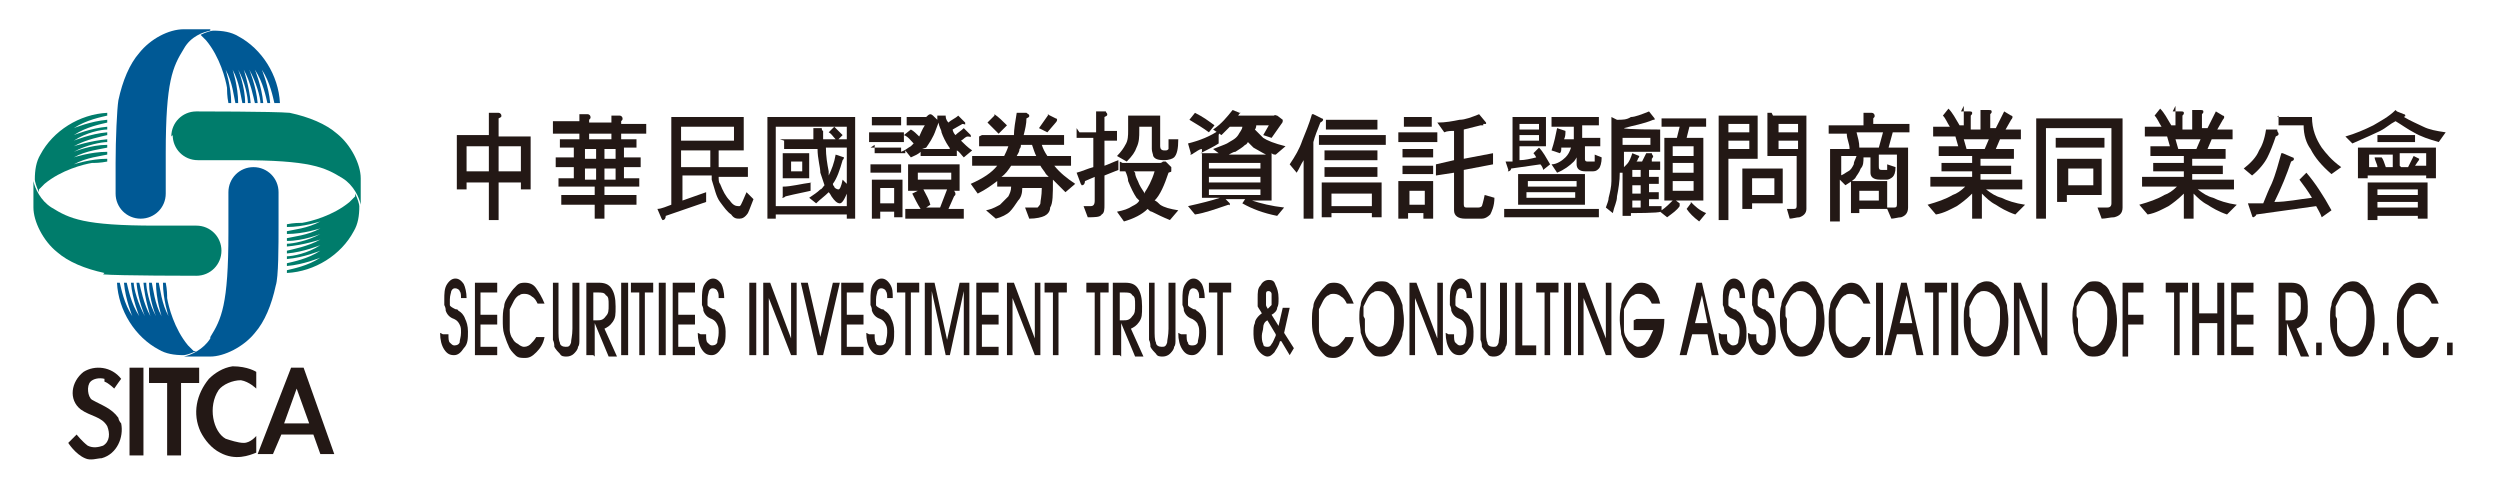 <?xml version="1.0" encoding="UTF-8"?>
<svg id="_圖層_2" data-name=" 圖層 2" xmlns="http://www.w3.org/2000/svg" version="1.1" viewBox="0 0 179.5 35">
  <defs>
    <style>
      .cls-1 {
        fill: #231815;
      }

      .cls-1, .cls-2, .cls-3 {
        stroke-width: 0px;
      }

      .cls-2 {
        fill: #007c6b;
      }

      .cls-3 {
        fill: #005995;
      }
    </style>
  </defs>
  <g>
    <path class="cls-1" d="M32.8,9.7h2.3v-1.6h.7c.1,0,.2.1.2.2s0,.1-.2.2v1.3h2.3v3.8h-.7v-.5h-1.6v2.7h-.7v-2.7h-1.6v.5h-.7v-3.8ZM33.5,12.3h1.6v-1.8h-1.6v1.8ZM35.8,10.5v1.8h1.6v-1.8h-1.6Z"/>
    <path class="cls-1" d="M39.7,8.7h1.9v-.5h.6c.1,0,.2.1.2.2s0,.1-.1.2v.2h1.6v-.5h.6c.1,0,.2.1.2.2s0,.1-.1.2v.2h1.8v.7h-1.8v.5h-.7v-.5h-1.6v.5h-.7v-.5h-1.9v-.7ZM40.3,10h5.4v.6h-.9v.7h1.2v.7h-1.2v.8h1.1v.6h-2.5v.6h2.3v.7h-2.3v1h-.7v-1h-2.4v-.7h2.4v-.6h-2.6v-.6h1.1v-.8h-1.3v-.7h1.3v-.7h-1v-.6ZM42.8,11.4v-.7h-.8v.7h.8ZM42.8,12.9v-.8h-.8v.8h.8ZM44.2,11.4v-.7h-.8v.7h.8ZM44.2,12.9v-.8h-.8v.8h.8Z"/>
    <path class="cls-1" d="M51.6,10.8c0,.4,0,.8,0,1.2h2.1v.7h-2.1c0,.2,0,.4.1.5.2.5.4.9.7,1.2.2.3.4.4.6.4s.1,0,.2-.1c0,0,.2-.4.4-.9l.5.5c-.2.5-.3.8-.4,1-.2.3-.4.4-.6.4s-.4,0-.6-.3c-.3-.2-.5-.5-.8-.9-.3-.4-.4-1-.6-1.6,0,0,0-.2,0-.3h-2.1v1.8c.6-.2,1.1-.4,1.7-.6v.7l-2.9,1c0,.2-.1.3-.2.3s0,0-.1-.1l-.3-.7c.3,0,.7-.2,1-.3v-6.3h5.2v2.4h-1.8ZM48.9,9.1v1h3.8v-1h-3.8ZM48.9,10.8v1.2h2.1c0-.3,0-.7,0-1.2h-2Z"/>
    <path class="cls-1" d="M55.1,8.4h6.3v7.3h-.6v-.3h-5.1v.3h-.6v-7.3ZM55.7,14.8h5.1v-5.7h-5.1v5.7ZM56,10h2.4c0-.3,0-.5,0-.8h.6c0,.2.1.2.1.2s0,.1,0,.2v.4h.9c-.2-.2-.3-.4-.5-.5l.4-.4c.2.2.4.4.6.6l-.3.3h.6v.6h-1.5c0,.6.1,1.2.2,1.7,0,.1,0,.2,0,.3,0,0,0,0,0,0,.2-.4.4-.9.5-1.5l.6.2c0,0,0,0,0,0,0,0,0,.1-.1.2-.2.7-.4,1.3-.7,1.7,0,0,0,0,0,0,0,0,0,.1.1.2,0,.1.2.2.3.2s.2-.2.3-.7l.5.5c-.3.8-.5,1.2-.7,1.2s-.4-.2-.6-.5c0,0-.1-.2-.2-.3-.3.3-.6.5-.9.8l-.5-.4c.3-.2.6-.4.8-.6.1,0,.2-.2.3-.3-.1-.3-.2-.6-.3-.9,0-.4-.2-1-.2-1.7h-2.4v-.6ZM58.2,13.1v.6c-.4.1-1,.2-1.8.4,0,0-.1.1-.2.1s0,0,0-.1v-.7c.6,0,1.3-.2,2.1-.3ZM56.2,11h1.9v1.8h-1.9v-1.8ZM57.6,12.3v-.7h-.8v.7h.8Z"/>
    <path class="cls-1" d="M62.4,9.5h2.5v.7h-2.5v-.7ZM62.5,10.6h2.2v.3c.3-.1.5-.3.7-.4,0,0,.1-.1.2-.2-.2-.2-.4-.5-.7-.6l.5-.4c.2.1.4.3.6.5.1-.2.2-.5.4-.8h-1.3v-.6h1.4c.1-.1.2-.2.3-.2s.2.1.5.4c0-.1,0-.2,0-.3h.6c0,.1,0,.3.2.5.2-.2.5-.3.7-.5l.5.5s0,0,0,.1,0,0-.2,0c-.2.1-.5.3-.7.4,0,.1.1.3.2.4.2-.2.4-.3.6-.5l.5.5s0,0,0,.1,0,0-.2,0c-.2,0-.3.2-.5.3.2.2.5.5.8.7l-.6.5c-.2-.2-.3-.4-.5-.5v.4h-2.6v-.3c-.2.2-.5.3-.7.4l-.4-.5v.2h-2.2v-.6ZM62.5,11.8h2.2v.6h-2.2v-.6ZM62.6,12.9h2.2v2.7h-.6v-.4h-1v.5h-.6v-2.8ZM62.6,8.4h2.1v.6h-2.1v-.6ZM63.2,14.6h1v-1.1h-1v1.1ZM65.2,11.8h3.7v1.9h-.6.2c0,0,.1.1.1.2s0,.1-.1.2l-.4.9h1.1v.7h-4.2v-.7h1.1c-.2-.3-.4-.7-.6-1.1l.4-.2h-.7v-1.9ZM68.3,12.9v-.5h-2.4v.5h2.4ZM66.2,10.7h2c0,0,0-.1-.1-.2-.2-.3-.4-.7-.5-1,0-.2-.2-.4-.2-.7,0,0,0,0,0,0,0,0-.1.2-.2.5-.2.6-.5,1-.7,1.3,0,0,0,0,0,0ZM66.5,14.9h1l.5-1.3h-1.7c.2.4.4.7.5,1.1l-.3.2Z"/>
    <path class="cls-1" d="M70.5,9.7h2.3c0-.4.1-1,.2-1.6h.7c.1.1.2.1.2.2s0,.1-.2.2c0,.4-.1.8-.2,1.2h2.9v.7h-1.6c.1.3.2.5.4.8h1.7v.7h-1.2c.4.5.9.9,1.5,1.3l-.7.6c-.3-.3-.6-.6-.9-.9,0,1.1,0,1.7-.2,2,0,.3-.2.5-.4.6-.2.1-.6.2-1.1.2l-.3-.8c.5,0,.8,0,.9,0,0,0,.2-.2.2-.3,0-.2.1-.5.1-1.1h-1.4c0,.4-.1.7-.3.9-.2.3-.4.6-.6.8-.2.2-.6.4-1,.5l-.7-.6c.5-.1.8-.3,1-.4.2-.2.4-.4.6-.6.1-.2.2-.4.2-.7h-1v-.4c-.4.3-.8.6-1.4.9l-.5-.7c.9-.4,1.5-.8,1.9-1.3,0,0,0,0,0,0h-1.8v-.7h2.3c.1-.2.2-.4.3-.7,0,0,0,0,0,0h-2.1v-.7ZM71.4,8.2c.3.2.6.5.9.8l-.6.6c-.3-.3-.6-.6-.8-.8l.5-.5ZM72,12.7h3.3c0,0-.1-.1-.2-.2-.1-.2-.3-.4-.4-.6h-2.1c-.2.3-.4.6-.7.8h0ZM74.4,11.2c-.1-.2-.2-.5-.3-.8h-.8c0,.1,0,.2-.1.3,0,.2-.1.3-.2.5h1.4ZM75.2,8.2l.6.3c0,0,.1,0,.1.1,0,0,0,.1-.1.2l-.6.7-.6-.3.7-1Z"/>
    <path class="cls-1" d="M77.5,9.5h1.2v-1.5h.7c0,.1.1.1.1.2s0,.1-.2.2v1h.9v.7h-.9v1.8c.3-.1.7-.3,1-.4v.7l-1,.4v2.1c0,.3,0,.6-.2.7-.1.2-.5.2-1,.2l-.3-.8h.5c.2,0,.3-.1.3-.4v-1.7l-.7.3c0,.2-.1.3-.2.3s0,0-.1-.1l-.3-.8c.4-.1.8-.3,1.2-.4v-2.1h-1.2v-.7ZM81,8.3h2.3v2.2c0,.2.1.3.3.3s.2,0,.3-.1c0,0,0-.3,0-.7h.7c0,.7-.1,1.1-.3,1.3-.1.1-.4.2-.7.2-.5,0-.7-.1-.8-.3,0-.1-.1-.3-.1-.5v-1.6h-.9v.3c0,.4,0,.8-.2,1.2-.1.3-.3.6-.7,1l-.7-.4c.3-.3.5-.6.6-.8.2-.3.2-.7.2-1v-1ZM80.6,11.7h2.7c.1,0,.2-.1.2-.1,0,0,.1,0,.2,0l.4.4c0,0,0,0,0,.2s0,.1-.2.2c-.3.9-.6,1.6-1,2,.1,0,.3.2.4.3.3.2.7.3,1.3.4l-.6.7c-.5-.2-.9-.4-1.3-.6-.1,0-.2-.1-.3-.2-.4.4-1,.7-1.7.9l-.5-.7c.5-.1.8-.2,1.1-.4.2-.1.4-.2.5-.4,0,0-.1-.1-.2-.2-.2-.3-.4-.7-.6-1.2,0-.2-.1-.5-.2-.7h-.4v-.7ZM81.5,12.4c0,.2.1.4.2.6.1.3.3.6.5.9,0,0,0,0,0,0,0,0,0,0,0-.1.2-.3.5-.8.7-1.5h-1.5Z"/>
    <path class="cls-1" d="M87.5,9.7v.6c-.3.2-.7.4-1.3.7h1.3l-.4-.3c.5-.2.8-.3,1-.4.3-.2.6-.3.8-.6.1-.2.3-.4.3-.6h-.9c-.2.2-.4.4-.6.6l-.6-.4c.6-.4,1-.9,1.4-1.4l.5.2c0,0,.1,0,.1,0s0,0,0,0c0,0-.1,0-.2.2h2.6c0-.1.1,0,.2,0l.4.3s0,0,0,.1c0,0,0,.1-.1.2l-.7,1-.6-.2.4-.7h-.9s0,0,0,0c0,0,0,.2-.1.3.2.2.4.4.6.6.3.2.8.4,1.6.6l-.7.6c-.1,0-.2,0-.3-.1v3.4h-1.4c.6.2,1.4.4,2.3.5l-.5.6c-1-.2-1.8-.5-2.5-.9l.2-.3h-1.4l.3.3s0,0,0,.1,0,0-.1,0c-.9.3-1.7.6-2.4.7l-.5-.6c.9-.2,1.7-.4,2.3-.6h-1.3v-3.5c-.2,0-.4.2-.6.3,0,0-.1.1-.2.1s0,0,0-.1l-.2-.7c.8-.2,1.6-.5,2.3-1ZM85.8,8.1c.6.3,1,.6,1.4.9l-.4.5c-.4-.3-.9-.6-1.4-.9l.4-.5ZM86.8,12.1h3.7v-.4h-3.7v.4ZM86.8,13.1h3.7v-.4h-3.7v.4ZM90.5,14v-.4h-3.7v.4h3.7ZM88.1,11.1h2.8c-.4-.2-.7-.4-.9-.5-.1-.1-.3-.3-.4-.4,0,0-.1.2-.2.2-.2.2-.4.3-.7.5-.2,0-.4.2-.7.3Z"/>
    <path class="cls-1" d="M94.3,8.2l.6.3c0,0,.1,0,.1.1,0,0,0,.1-.2.2-.2.5-.4,1-.5,1.4v5.5h-.7v-4.2c-.2.3-.3.6-.5.9l-.5-.6c.4-.6.7-1.1.9-1.7.2-.5.5-1.2.7-1.9ZM94.7,9.7h4.8v.7h-4.8v-.7ZM94.9,13.1h4.3v2.5h-.7v-.3h-2.9v.3h-.7v-2.5ZM95.1,10.8h3.8v.7h-3.8v-.7ZM95.1,12h3.8v.7h-3.8v-.7ZM95.2,8.6h3.7v.7h-3.7v-.7ZM95.6,14.8h2.9v-.9h-2.9v.9Z"/>
    <path class="cls-1" d="M100.4,9.5h2.8v.7h-2.8v-.7ZM100.5,13h2.4v2.7h-.7v-.4h-1.1v.4h-.7v-2.7ZM100.7,10.7h2.2v.6h-2.2v-.6ZM100.7,11.9h2.2v.6h-2.2v-.6ZM100.8,8.4h2v.7h-2v-.7ZM101.2,14.7h1.1v-1h-1.1v1ZM106.5,9c0,0-.1,0-.2,0-.4.1-.8.2-1.2.3v2.1l2.1-.4v.8c0,0-2.1.4-2.1.4v2.4c0,.2,0,.3.2.3h.8c.1,0,.2,0,.3-.1,0,0,.1-.3.2-.8l.7.2c0,.6-.2,1-.3,1.2-.2.2-.4.3-.6.3h-1.2c-.5,0-.8-.2-.8-.6v-2.7l-1.3.2v-.8s1.3-.3,1.3-.3v-2.1c-.2,0-.5,0-.7.1l-.5-.7c.6,0,1.1-.1,1.6-.2.4,0,.9-.2,1.4-.4l.5.6s0,0,0,.1,0,0,0,0h-.2Z"/>
    <path class="cls-1" d="M108.5,8.4h2.5v2.1h-1.9v1c.4,0,.8-.1,1.2-.2,0,0-.1-.2-.2-.3l.4-.4c.3.3.5.7.8,1.2l-.5.4c0-.1-.1-.3-.2-.4l-2.1.3c0,.1-.1.2-.2.2s0,0,0-.1l-.2-.6c.2,0,.3,0,.5,0v-3.2ZM108,15h6.8v.6h-6.8v-.6ZM109,12.5h4.8v2.2h-4.8v-2.2ZM109.1,9.3h1.4v-.4h-1.4v.4ZM109.1,10.1h1.4v-.4h-1.4v.4ZM109.7,13.4h3.5v-.4h-3.5v.4ZM113.1,14.2v-.4h-3.5v.4h3.5ZM111.4,8.4h3.4v.6h-1.2c0,.3,0,.6,0,.9h1.3v.6h-1.1v.9c0,.1,0,.2.2.2h.3c0,0,.1,0,.2,0,0,0,0-.2,0-.5l.5.2c0,.4-.1.7-.2.8-.1.1-.2.2-.4.2h-.6c-.4,0-.6-.2-.6-.5v-.5c0,0-.1.2-.2.3-.3.3-.7.6-1.2.8l-.4-.6c.4,0,.8-.3,1-.5.2-.2.3-.4.4-.7h-.7c0,.2,0,.3-.1.4l-.6-.2c.2-.6.3-1.1.4-1.6l.6.2c0,.2,0,.4-.1.6h.7c0-.3,0-.5,0-.9h-1.6v-.6Z"/>
    <path class="cls-1" d="M118.9,8.6c0,0-.1,0-.2,0-.7.3-1.4.4-2.1.6h0c0,.1,2.6.1,2.6.1v1.6h-2.6c0,.4,0,.8,0,1.1,0,0,.1-.1.2-.2.2-.2.3-.5.4-.8l.5.2c0,0,0,0,0,0s0,.1-.1.2c0,0,0,.1-.1.2h.4l.3-.6h.4c0,.1.1.2.1.2s0,.1-.1.2v.2c-.1,0,.6,0,.6,0v.6h-.8v.5h.7v.5h-.7v.6h.7v.5h-.7v.5h.9v.3c.3-.2.6-.5.9-.8l.4.3s0,0,0,.1c0,0,0,0,0,.1-.2.3-.5.5-.9.8l-.5-.4h0c0,.1-2.1.1-2.1.1v.2h-.6v-3.1h-.2c0,.6-.1,1.2-.2,1.7,0,.4-.2.7-.3,1.2l-.5-.4c.1-.3.2-.5.2-.7.1-.4.2-.8.2-1.2,0-.6,0-1.6,0-2.8v-1.8l.4.2c.4,0,.7,0,1-.2.3,0,.8-.2,1.3-.4l.4.5s0,0,0,.1,0,0,0,0h-.2ZM116.5,10.4h2v-.5h-2v.4h0ZM117.2,12.7h.6v-.5h-.6v.5ZM117.2,13.9h.6v-.6h-.6v.6ZM117.2,14.9h.6v-.5h-.6v.5ZM119.3,8.5h3.2v.6h-1.2l-.2.8h1.2v4.5h-2.8v-4.5h.9l.2-.8h-1.3v-.6ZM120.1,11.2h1.5v-.7h-1.5v.7ZM120.1,12.4h1.5v-.7h-1.5v.7ZM121.6,13.7v-.7h-1.5v.7h1.5ZM121.4,14.5c.3.3.6.6,1.1.8l-.5.6c-.4-.3-.7-.6-.9-.9l.3-.4Z"/>
    <path class="cls-1" d="M123.8,8.3h2.4v3.1h-2.1v4.4h-.7v-7.5h.3ZM124.1,9.5h1.5v-.6h-1.5v.6ZM124.1,10.7h1.5v-.6h-1.5v.6ZM125.1,12.1h2.9v2.5h-2.2v.4h-.7v-2.9ZM125.8,14h1.6v-1.2h-1.6v1.2ZM127.3,8.3h2.4v6.7c0,.3-.2.5-.5.6-.2,0-.5.1-.7.1l-.2-.7h.5c.2,0,.2-.1.2-.3v-3.5h-2.1v-3.1h.3ZM129.1,9.5v-.6h-1.4v.6h1.4ZM129.1,10.7v-.6h-1.4v.6h1.4Z"/>
    <path class="cls-1" d="M133.8,8.1h.6c.1,0,.2.1.2.2s0,.1-.1.2v.4h2.6v.6h-1.2l-.3,1.1h1.4v4.3c0,.4-.2.6-.5.7-.2,0-.5.1-.7.1l-.3-.7h-2v.3h-.6v-2.3h2.6v1.9h.5c.2,0,.2-.1.2-.3v-3.5h-1.3v.8c0,.2,0,.3.2.3h.2c0,0,.1,0,.2,0,0,0,0-.2,0-.4l.6.2c0,.4-.1.6-.2.7-.1.1-.3.2-.4.2h-.5c-.5,0-.7-.2-.7-.5v-1.1h-.5c0,.3,0,.6-.2.8-.1.3-.3.5-.4.7-.2.2-.4.3-.7.5l-.4-.4v3h-.7v-5.2h1.4c0-.4-.2-.7-.2-1.1h-1.3v-.6h2.5v-.8ZM132.1,12.6c.2,0,.4-.2.6-.3.2-.1.3-.3.4-.5,0-.2.1-.3.2-.6h-1.1v1.4ZM133.5,10.6h1.4l.3-1.1h-1.9c.1.4.2.7.2,1.1ZM133.5,14.4h1.4v-.7h-1.4v.7Z"/>
    <path class="cls-1" d="M140.8,8h.6c.1,0,.2,0,.2.1s0,.1-.1.2v1h.7v-1.4h.6c.1,0,.2,0,.2.1s0,.1-.1.2v1h.4l.6-1.2.5.3c0,0,.1,0,.1.1,0,0,0,.1-.1.2l-.4.7h1.1v.7h-1.5l-.3.7h1.3v.7h-2.4v.5h2.2v.6h-2.2v.4h3v.7h-2.6c.4.3.7.5,1.1.6.4.2,1,.4,1.7.5l-.7.7c-.6-.2-1.1-.5-1.4-.7-.4-.2-.7-.5-1-.8v1.8h-.7v-1.8c-.4.4-.8.7-1.1.9-.4.2-.9.5-1.5.6l-.6-.7c.7-.2,1.3-.4,1.8-.7.3-.1.6-.3.9-.6h-2.5v-.7h3v-.4h-2.2v-.6h2.2v-.5h-2.4v-.7h1.4l-.2-.7h-1.6v-.7h1.2c-.2-.3-.3-.6-.5-.8l.4-.5c.3.3.5.7.8,1.2h.3v-1.4ZM141.1,10.7h1.4l.3-.7h-1.8l.2.7Z"/>
    <path class="cls-1" d="M146.7,8.5h5.7v6.4c0,.4-.2.6-.6.7-.3,0-.6.1-.9.1l-.3-.8h.7c.2,0,.3-.1.3-.3v-5.4h-4.7v6.5h-.7v-7.2h.3ZM147.6,9.9h3.5v.7h-3.5v-.7ZM147.8,11.4h3.1v2.6h-2.5v.5h-.7v-3.1ZM148.5,13.3h1.8v-1.2h-1.8v1.2Z"/>
    <path class="cls-1" d="M156,8h.6c.1,0,.2,0,.2.1s0,.1-.1.2v1h.7v-1.4h.6c.1,0,.2,0,.2.1s0,.1-.1.2v1h.4l.6-1.2.5.3c0,0,.1,0,.1.1,0,0,0,.1-.1.2l-.4.7h1.1v.7h-1.5l-.3.7h1.3v.7h-2.4v.5h2.2v.6h-2.2v.4h3v.7h-2.6c.4.3.7.5,1.1.6.4.2,1,.4,1.7.5l-.7.7c-.6-.2-1.1-.5-1.4-.7-.4-.2-.7-.5-1-.8v1.8h-.7v-1.8c-.4.4-.8.7-1.1.9-.4.2-.9.5-1.5.6l-.6-.7c.7-.2,1.3-.4,1.8-.7.3-.1.6-.3.9-.6h-2.5v-.7h3v-.4h-2.2v-.6h2.2v-.5h-2.4v-.7h1.4l-.2-.7h-1.6v-.7h1.2c-.2-.3-.3-.6-.5-.8l.4-.5c.3.3.5.7.8,1.2h.3v-1.4ZM156.3,10.7h1.4l.3-.7h-1.8l.2.7Z"/>
    <path class="cls-1" d="M162.8,9.3h.7c0,.2.1.2.1.3s0,.1-.2.2c-.2.6-.4,1.1-.6,1.5-.2.4-.6.9-1.1,1.3l-.6-.5c.5-.4.9-.8,1.1-1.3.2-.3.4-.8.5-1.5ZM163.9,11l.7.3c0,0,.1,0,.1.1s0,.1-.2.2c-.3.9-.7,1.9-1.2,2.9.9,0,1.8-.2,2.7-.3-.3-.5-.6-.9-.9-1.3l.5-.5c.6.7,1.2,1.6,1.8,2.7l-.7.5c-.1-.3-.3-.6-.4-.8l-4.3.6c0,.1-.2.2-.2.2s-.1,0-.1-.1l-.3-.9c.4,0,.8,0,1.1,0,.2-.5.4-1,.6-1.4.3-.7.5-1.5.7-2.2ZM163.5,8.4h2.5c0,.9.3,1.6.7,2.2.3.4.7.9,1.4,1.4l-.7.5c-.7-.6-1.2-1.2-1.5-1.8-.3-.4-.5-1-.5-1.7h-1.8v-.7Z"/>
    <path class="cls-1" d="M172.1,8l.5.2c0,0,.1,0,.1.1s0,0-.1.1c.5.3,1,.5,1.4.7.4.2.9.3,1.6.4l-.5.7c-.7-.2-1.3-.4-1.8-.7-.4-.2-.8-.5-1.3-.8-.4.2-.7.5-1.1.7-.4.2-1.1.5-2,.9l-.5-.5c.7-.2,1.4-.5,2-.8.5-.3,1.1-.6,1.6-1.1ZM169.4,10.6h5.5v2.2h-.7v-.2h-4.2v.2h-.7v-2.2ZM170,13.1h4.3v2.6h-.7v-.2h-2.9v.3h-.7v-2.7ZM170,12h.7c0-.2-.2-.5-.2-.7h.5c.1.1.2.4.3.7h.5v-.9h-1.7v.9ZM170.7,14h2.9v-.4h-2.9v.4ZM170.7,14.9h2.9v-.4h-2.9v.4ZM170.7,9.7h2.7v.5h-2.7v-.5ZM172.4,12h.5l.4-.8.4.2c0,0,0,0,0,0,0,0,0,.1-.1.2l-.2.3h.8v-.9h-1.9v.9Z"/>
    <path class="cls-1" d="M31.8,24h.4c0,.3,0,.5.1.6s.2.2.3.2.3,0,.4-.2c0-.2.1-.4.1-.7s0-.4-.1-.6-.2-.3-.4-.4c0,0,0,0,0,0-.3-.1-.5-.3-.6-.6,0-.1,0-.2-.1-.4,0-.1,0-.3,0-.4,0-.4,0-.8.2-1.1.2-.3.4-.4.6-.4s.4.1.6.4c.1.2.2.6.2,1h-.4c0-.2,0-.4-.1-.5,0-.1-.2-.2-.3-.2s-.2,0-.3.2c0,.1-.1.3-.1.6s0,.2,0,.2c0,0,0,.1,0,.2,0,.1.2.2.4.3,0,0,.2,0,.2.1.2.1.4.3.5.6.1.2.2.5.2.9,0,.5,0,.9-.3,1.2-.2.3-.4.5-.7.5s-.5-.1-.7-.4c-.2-.3-.3-.7-.3-1.2Z"/>
    <path class="cls-1" d="M35.7,25.5h-1.6v-5.2h1.6v.7h-1.2v1.6h1.2v.7h-1.2v1.6h1.2v.7Z"/>
    <path class="cls-1" d="M39.1,24.2c-.1.5-.3.8-.6,1.1s-.5.4-.8.4-.5,0-.7-.2c-.2-.2-.4-.4-.5-.7-.1-.2-.2-.5-.3-.8s-.1-.7-.1-1,0-.7.1-1c0-.3.2-.6.4-.9.2-.3.3-.4.5-.6s.4-.2.6-.2c.3,0,.6.1.8.4.2.3.4.6.6,1.1h-.5c-.1-.2-.2-.4-.4-.5-.1-.1-.3-.2-.5-.2s-.3,0-.4.1c-.1,0-.3.2-.4.4-.1.2-.2.4-.3.6,0,.2,0,.5,0,.7s0,.5,0,.8c0,.2.1.5.2.6.1.2.2.3.4.4.1.1.3.2.4.2s.3,0,.5-.2c.1-.1.3-.3.4-.5h.6Z"/>
    <path class="cls-1" d="M39.6,20.3h.5v3.3c0,.5,0,.8.1,1,0,.2.2.3.4.3s.3,0,.4-.3c0-.2.1-.5.1-1v-3.3h.5v3.3c0,.4,0,.6,0,.8,0,.2,0,.4-.1.5,0,.2-.2.4-.3.5-.1.1-.3.2-.5.2s-.4,0-.5-.2c-.1-.1-.3-.3-.4-.5,0-.1,0-.3-.1-.5,0-.2,0-.5,0-.8v-3.3Z"/>
    <path class="cls-1" d="M42.6,25.5h-.5v-5.2h.9c.4,0,.7.1.9.4.2.3.3.7.3,1.3s0,.8-.2,1.1c-.2.3-.4.4-.6.5l.9,2h-.6l-1-2.4v2.4ZM42.6,23h.2c.3,0,.5,0,.7-.3.2-.2.2-.4.2-.8s0-.6-.2-.7c-.1-.2-.3-.2-.6-.2h-.3v2Z"/>
    <path class="cls-1" d="M45.1,25.5h-.5v-5.2h.5v5.2Z"/>
    <path class="cls-1" d="M46.4,25.5h-.5v-4.5h-.6v-.7h1.6v.7h-.6v4.5Z"/>
    <path class="cls-1" d="M47.8,25.5h-.5v-5.2h.5v5.2Z"/>
    <path class="cls-1" d="M49.9,25.5h-1.6v-5.2h1.6v.7h-1.2v1.6h1.2v.7h-1.2v1.6h1.2v.7Z"/>
    <path class="cls-1" d="M50.3,24h.4c0,.3,0,.5.1.6s.2.2.3.2.3,0,.4-.2c0-.2.1-.4.1-.7s0-.4-.1-.6-.2-.3-.4-.4c0,0,0,0,0,0-.3-.1-.5-.3-.6-.6,0-.1,0-.2-.1-.4,0-.1,0-.3,0-.4,0-.4,0-.8.2-1.1.2-.3.4-.4.6-.4s.4.1.6.4c.1.2.2.6.2,1h-.4c0-.2,0-.4-.1-.5,0-.1-.2-.2-.3-.2s-.2,0-.3.2c0,.1-.1.3-.1.6s0,.2,0,.2c0,0,0,.1,0,.2,0,.1.2.2.4.3,0,0,.2,0,.2.1.2.1.4.3.5.6s.2.5.2.9c0,.5,0,.9-.3,1.2-.2.3-.4.5-.7.5s-.5-.1-.7-.4c-.2-.3-.3-.7-.3-1.2Z"/>
    <path class="cls-1" d="M54.3,25.5h-.5v-5.2h.5v5.2Z"/>
    <path class="cls-1" d="M55.3,25.5h-.5v-5.2h.5l1.5,4v-4s.4,0,.4,0v5.2h-.4l-1.6-4.1v4.1Z"/>
    <path class="cls-1" d="M59,25.5h-.3l-1.2-5.2h.5l.9,3.9.9-3.9h.5l-1.2,5.2Z"/>
    <path class="cls-1" d="M62,25.5h-1.6v-5.2h1.6v.7h-1.2v1.6h1.2v.7h-1.2v1.6h1.2v.7Z"/>
    <path class="cls-1" d="M62.4,24h.4c0,.3,0,.5.1.6,0,.2.2.2.3.2s.3,0,.4-.2c0-.2.1-.4.1-.7s0-.4-.1-.6-.2-.3-.4-.4c0,0,0,0,0,0-.3-.1-.5-.3-.6-.6,0-.1,0-.2-.1-.4,0-.1,0-.3,0-.4,0-.4,0-.8.2-1.1.2-.3.4-.4.6-.4s.4.1.6.4.2.6.2,1h-.4c0-.2,0-.4-.1-.5,0-.1-.2-.2-.3-.2s-.2,0-.3.2c0,.1-.1.3-.1.6s0,.2,0,.2c0,0,0,.1,0,.2,0,.1.2.2.4.3,0,0,.2,0,.2.1.2.1.4.3.5.6.1.2.2.5.2.9,0,.5,0,.9-.3,1.2-.2.3-.4.5-.7.5s-.5-.1-.7-.4c-.2-.3-.3-.7-.3-1.2Z"/>
    <path class="cls-1" d="M65.5,25.5h-.5v-4.5h-.6v-.7h1.6v.7h-.6v4.5Z"/>
    <path class="cls-1" d="M66.8,25.5h-.4v-5.2h.7l.9,4.1.9-4.1h.7v5.2h-.4v-4.6s-1,4.6-1,4.6h-.3l-1-4.6v4.6Z"/>
    <path class="cls-1" d="M71.7,25.5h-1.6v-5.2h1.6v.7h-1.2v1.6h1.2v.7h-1.2v1.6h1.2v.7Z"/>
    <path class="cls-1" d="M72.8,25.5h-.5v-5.2h.5l1.5,4v-4s.4,0,.4,0v5.2h-.4l-1.6-4.1v4.1Z"/>
    <path class="cls-1" d="M76.1,25.5h-.5v-4.5h-.6v-.7h1.6v.7h-.6v4.5Z"/>
    <path class="cls-1" d="M79.1,25.5h-.5v-4.5h-.6v-.7h1.6v.7h-.6v4.5Z"/>
    <path class="cls-1" d="M80.4,25.5h-.5v-5.2h.9c.4,0,.7.1.9.4.2.3.3.7.3,1.3s0,.8-.2,1.1c-.2.3-.4.4-.6.5l.9,2h-.6l-1-2.4v2.4ZM80.4,23h.2c.3,0,.5,0,.7-.3.2-.2.2-.4.2-.8s0-.6-.2-.7c-.1-.2-.3-.2-.6-.2h-.3v2Z"/>
    <path class="cls-1" d="M82.4,20.3h.5v3.3c0,.5,0,.8.1,1,0,.2.2.3.4.3s.3,0,.4-.3c0-.2.1-.5.1-1v-3.3h.5v3.3c0,.4,0,.6,0,.8,0,.2,0,.4-.1.5,0,.2-.2.4-.3.5-.1.1-.3.2-.5.2s-.4,0-.5-.2c-.1-.1-.3-.3-.4-.5,0-.1,0-.3-.1-.5,0-.2,0-.5,0-.8v-3.3Z"/>
    <path class="cls-1" d="M84.8,24h.4c0,.3,0,.5.1.6,0,.2.2.2.3.2s.3,0,.4-.2c0-.2.1-.4.1-.7s0-.4-.1-.6c0-.1-.2-.3-.4-.4,0,0,0,0,0,0-.3-.1-.5-.3-.6-.6,0-.1,0-.2-.1-.4,0-.1,0-.3,0-.4,0-.4,0-.8.2-1.1.2-.3.4-.4.6-.4s.4.1.6.4c.1.2.2.6.2,1h-.4c0-.2,0-.4-.1-.5,0-.1-.2-.2-.3-.2s-.2,0-.3.2c0,.1-.1.3-.1.6s0,.2,0,.2c0,0,0,.1,0,.2,0,.1.2.2.4.3,0,0,.2,0,.2.1.2.1.4.3.5.6.1.2.2.5.2.9,0,.5,0,.9-.3,1.2-.2.3-.4.5-.7.5s-.5-.1-.7-.4c-.2-.3-.3-.7-.3-1.2Z"/>
    <path class="cls-1" d="M87.9,25.5h-.5v-4.5h-.6v-.7h1.6v.7h-.6v4.5Z"/>
    <path class="cls-1" d="M91.9,24.5c-.1.4-.3.6-.4.8-.2.2-.3.3-.5.3s-.5-.2-.7-.5c-.2-.3-.3-.7-.3-1.1s0-.6.1-.8c0-.2.2-.5.5-.7-.1-.2-.2-.3-.3-.5,0-.2,0-.4,0-.6,0-.4,0-.7.2-.9.1-.2.3-.4.6-.4s.4.1.5.4c.1.2.2.5.2.9s0,.5-.1.7c0,.2-.2.4-.4.5l.5.8.3-1.3h.5l-.4,1.8.7,1.1-.3.5-.6-1ZM91.6,24l-.6-1c-.2.1-.3.3-.3.5,0,.2-.1.4-.1.6s0,.4.1.6c0,.2.2.2.3.2s.2,0,.3-.2c.1-.1.2-.4.3-.6ZM91,22.2c.1-.1.2-.2.3-.3,0-.1,0-.3,0-.4s0-.3,0-.4c0-.1-.1-.2-.2-.2s-.2,0-.2.2c0,.1,0,.2,0,.4s0,.3,0,.4.1.2.2.4Z"/>
    <path class="cls-1" d="M97.2,24.2c-.1.5-.3.8-.6,1.1-.2.2-.5.4-.8.4s-.5,0-.7-.2c-.2-.2-.4-.4-.5-.7-.1-.2-.2-.5-.3-.8s-.1-.7-.1-1,0-.7.1-1c0-.3.2-.6.4-.9.2-.3.3-.4.5-.6s.4-.2.6-.2c.3,0,.6.1.8.4.2.3.4.6.6,1.1h-.5c-.1-.2-.2-.4-.4-.5-.1-.1-.3-.2-.5-.2s-.3,0-.4.1c-.1,0-.3.2-.4.4-.1.2-.2.4-.3.6,0,.2,0,.5,0,.7s0,.5,0,.8c0,.2.1.5.2.6.1.2.2.3.4.4.1.1.3.2.4.2s.3,0,.5-.2c.1-.1.3-.3.4-.5h.6Z"/>
    <path class="cls-1" d="M97.6,22.9c0-.4,0-.7.1-1,0-.3.2-.6.4-.9.2-.3.3-.4.5-.6s.4-.2.6-.2.4,0,.6.2c.2.1.4.3.5.6.2.3.3.6.4.9,0,.3.1.7.1,1s0,.7-.1,1c0,.3-.2.6-.3.8-.2.3-.3.5-.5.7-.2.1-.4.2-.7.2s-.5,0-.7-.2c-.2-.2-.4-.4-.5-.7-.1-.2-.2-.5-.3-.8,0-.3-.1-.7-.1-1ZM98,22.9c0,.3,0,.5,0,.8,0,.2.1.5.2.6.1.2.2.3.4.4.1.1.3.2.4.2.3,0,.6-.2.8-.6.2-.4.3-.9.3-1.4s0-.5,0-.7-.1-.4-.2-.6c-.1-.2-.2-.4-.4-.5-.1-.1-.3-.2-.5-.2s-.3,0-.4.1c-.1,0-.3.2-.4.4-.1.2-.2.4-.3.6,0,.2,0,.5,0,.7Z"/>
    <path class="cls-1" d="M101.7,25.5h-.5v-5.2h.5l1.5,4v-4s.4,0,.4,0v5.2h-.4l-1.6-4.1v4.1Z"/>
    <path class="cls-1" d="M104,24h.4c0,.3,0,.5.1.6s.2.2.3.2.3,0,.4-.2c0-.2.1-.4.1-.7s0-.4-.1-.6-.2-.3-.4-.4c0,0,0,0,0,0-.3-.1-.5-.3-.6-.6,0-.1,0-.2-.1-.4,0-.1,0-.3,0-.4,0-.4,0-.8.2-1.1.2-.3.4-.4.6-.4s.4.1.6.4c.1.2.2.6.2,1h-.4c0-.2,0-.4-.1-.5,0-.1-.2-.2-.3-.2s-.2,0-.3.2c0,.1-.1.3-.1.6s0,.2,0,.2c0,0,0,.1,0,.2,0,.1.2.2.4.3,0,0,.2,0,.2.1.2.1.4.3.5.6.1.2.2.5.2.9,0,.5,0,.9-.3,1.2-.2.3-.4.5-.7.5s-.5-.1-.7-.4c-.2-.3-.3-.7-.3-1.2Z"/>
    <path class="cls-1" d="M106.2,20.3h.5v3.3c0,.5,0,.8.1,1,0,.2.2.3.4.3s.3,0,.4-.3c0-.2.1-.5.1-1v-3.3h.5v3.3c0,.4,0,.6,0,.8,0,.2,0,.4-.1.5,0,.2-.2.4-.3.5-.1.1-.3.2-.5.2s-.4,0-.5-.2c-.1-.1-.3-.3-.4-.5,0-.1,0-.3-.1-.5,0-.2,0-.5,0-.8v-3.3Z"/>
    <path class="cls-1" d="M110.3,25.5h-1.5v-5.2h.5v4.5h1v.7Z"/>
    <path class="cls-1" d="M111.4,25.5h-.5v-4.5h-.6v-.7h1.6v.7h-.6v4.5Z"/>
    <path class="cls-1" d="M112.8,25.5h-.5v-5.2h.5v5.2Z"/>
    <path class="cls-1" d="M113.8,25.5h-.5v-5.2h.5l1.5,4v-4s.4,0,.4,0v5.2h-.4l-1.6-4.1v4.1Z"/>
    <path class="cls-1" d="M117.5,22.9h2c0,.8-.2,1.5-.5,2-.3.5-.7.8-1.1.8s-.5,0-.7-.2-.4-.4-.5-.7c-.1-.2-.2-.5-.3-.8,0-.3-.1-.7-.1-1s0-.7.1-1c0-.3.2-.6.4-.9.2-.3.3-.4.5-.6s.4-.2.6-.2.6.1.8.4c.2.2.4.6.5,1.1h-.6c-.1-.2-.2-.4-.4-.5-.1-.1-.3-.2-.5-.2s-.3,0-.4.1c-.1,0-.3.2-.4.4-.1.2-.2.4-.3.6,0,.2,0,.5,0,.7s0,.5,0,.8c0,.2.1.5.2.6.1.2.2.3.4.4.1.1.3.2.4.2.2,0,.5-.1.6-.3.2-.2.3-.5.5-.9h-1.4v-.7Z"/>
    <path class="cls-1" d="M121.5,24l-.4,1.5h-.5l1.2-5.2h.4l1.2,5.2h-.5l-.3-1.5h-1.2ZM122.6,23.2l-.4-2-.5,2h.9Z"/>
    <path class="cls-1" d="M123.6,24h.4c0,.3,0,.5.1.6s.2.2.3.2.3,0,.4-.2c0-.2.1-.4.1-.7s0-.4-.1-.6-.2-.3-.4-.4c0,0,0,0,0,0-.3-.1-.5-.3-.6-.6,0-.1,0-.2-.1-.4,0-.1,0-.3,0-.4,0-.4,0-.8.2-1.1.2-.3.4-.4.6-.4s.4.1.6.4c.1.2.2.6.2,1h-.4c0-.2,0-.4-.1-.5,0-.1-.2-.2-.3-.2s-.2,0-.3.2c0,.1-.1.3-.1.6s0,.2,0,.2c0,0,0,.1,0,.2,0,.1.2.2.4.3,0,0,.2,0,.2.1.2.1.4.3.5.6.1.2.2.5.2.9,0,.5,0,.9-.3,1.2-.2.3-.4.5-.7.5s-.5-.1-.7-.4c-.2-.3-.3-.7-.3-1.2Z"/>
    <path class="cls-1" d="M125.7,24h.4c0,.3,0,.5.1.6s.2.2.3.2.3,0,.4-.2c0-.2.1-.4.1-.7s0-.4-.1-.6-.2-.3-.4-.4c0,0,0,0,0,0-.3-.1-.5-.3-.6-.6,0-.1,0-.2-.1-.4,0-.1,0-.3,0-.4,0-.4,0-.8.2-1.1.2-.3.4-.4.6-.4s.4.1.6.4c.1.2.2.6.2,1h-.4c0-.2,0-.4-.1-.5,0-.1-.2-.2-.3-.2s-.2,0-.3.2c0,.1-.1.3-.1.6s0,.2,0,.2c0,0,0,.1,0,.2,0,.1.2.2.4.3,0,0,.2,0,.2.1.2.1.4.3.5.6s.2.5.2.9c0,.5,0,.9-.3,1.2-.2.3-.4.5-.7.5s-.5-.1-.7-.4c-.2-.3-.3-.7-.3-1.2Z"/>
    <path class="cls-1" d="M127.8,22.9c0-.4,0-.7.1-1,0-.3.2-.6.4-.9.2-.3.3-.4.5-.6.2-.1.4-.2.6-.2s.4,0,.6.2c.2.1.4.3.5.6.2.3.3.6.4.9,0,.3.1.7.1,1s0,.7-.1,1c0,.3-.2.6-.3.8-.2.3-.3.5-.5.7-.2.1-.4.2-.7.2s-.5,0-.7-.2c-.2-.2-.4-.4-.5-.7-.1-.2-.2-.5-.3-.8s-.1-.7-.1-1ZM128.3,22.9c0,.3,0,.5,0,.8,0,.2.1.5.2.6.1.2.2.3.4.4.1.1.3.2.4.2.3,0,.6-.2.8-.6.2-.4.3-.9.3-1.4s0-.5,0-.7-.1-.4-.2-.6c-.1-.2-.2-.4-.4-.5-.1-.1-.3-.2-.5-.2s-.3,0-.4.1c-.1,0-.3.2-.4.4-.1.2-.2.4-.3.6,0,.2,0,.5,0,.7Z"/>
    <path class="cls-1" d="M134.3,24.2c-.1.5-.3.8-.6,1.1-.2.2-.5.4-.8.4s-.5,0-.7-.2c-.2-.2-.4-.4-.5-.7-.1-.2-.2-.5-.3-.8s-.1-.7-.1-1,0-.7.1-1c0-.3.2-.6.4-.9.2-.3.3-.4.5-.6.2-.1.4-.2.6-.2.3,0,.6.1.8.4.2.3.4.6.6,1.1h-.5c-.1-.2-.2-.4-.4-.5-.1-.1-.3-.2-.5-.2s-.3,0-.4.1c-.1,0-.3.2-.4.4-.1.2-.2.4-.3.6,0,.2,0,.5,0,.7s0,.5,0,.8c0,.2.1.5.2.6.1.2.2.3.4.4.1.1.3.2.4.2s.3,0,.5-.2c.1-.1.3-.3.4-.5h.6Z"/>
    <path class="cls-1" d="M135.2,25.5h-.5v-5.2h.5v5.2Z"/>
    <path class="cls-1" d="M136.2,24l-.4,1.5h-.5l1.2-5.2h.4l1.2,5.2h-.5l-.3-1.5h-1.2ZM137.3,23.2l-.4-2-.5,2h.9Z"/>
    <path class="cls-1" d="M139.3,25.5h-.5v-4.5h-.6v-.7h1.6v.7h-.6v4.5Z"/>
    <path class="cls-1" d="M140.6,25.5h-.5v-5.2h.5v5.2Z"/>
    <path class="cls-1" d="M141,22.9c0-.4,0-.7.1-1,0-.3.2-.6.4-.9.2-.3.3-.4.5-.6.2-.1.4-.2.6-.2s.4,0,.6.2c.2.1.4.3.5.6.2.3.3.6.4.9,0,.3.1.7.1,1s0,.7-.1,1c0,.3-.2.6-.3.8-.2.3-.3.5-.5.7-.2.1-.4.2-.7.2s-.5,0-.7-.2c-.2-.2-.4-.4-.5-.7-.1-.2-.2-.5-.3-.8s-.1-.7-.1-1ZM141.5,22.9c0,.3,0,.5,0,.8,0,.2.1.5.2.6.1.2.2.3.4.4.1.1.3.2.4.2.3,0,.6-.2.8-.6.2-.4.3-.9.3-1.4s0-.5,0-.7-.1-.4-.2-.6c-.1-.2-.2-.4-.4-.5-.1-.1-.3-.2-.5-.2s-.3,0-.4.1c-.1,0-.3.2-.4.4-.1.2-.2.4-.3.6,0,.2,0,.5,0,.7Z"/>
    <path class="cls-1" d="M145.1,25.5h-.5v-5.2h.5l1.5,4v-4s.4,0,.4,0v5.2h-.4l-1.6-4.1v4.1Z"/>
    <path class="cls-1" d="M148.8,22.9c0-.4,0-.7.1-1,0-.3.2-.6.4-.9.2-.3.3-.4.5-.6s.4-.2.6-.2.4,0,.6.2c.2.1.4.3.5.6.2.3.3.6.4.9,0,.3.1.7.1,1s0,.7-.1,1c0,.3-.2.6-.3.8-.2.3-.3.5-.5.7-.2.1-.4.2-.7.2s-.5,0-.7-.2c-.2-.2-.4-.4-.5-.7-.1-.2-.2-.5-.3-.8,0-.3-.1-.7-.1-1ZM149.2,22.9c0,.3,0,.5,0,.8,0,.2.1.5.2.6.1.2.2.3.4.4.1.1.3.2.4.2.3,0,.6-.2.8-.6.2-.4.3-.9.3-1.4s0-.5,0-.7-.1-.4-.2-.6c-.1-.2-.2-.4-.4-.5-.1-.1-.3-.2-.5-.2s-.3,0-.4.1c-.1,0-.3.2-.4.4-.1.2-.2.4-.3.6,0,.2,0,.5,0,.7Z"/>
    <path class="cls-1" d="M152.4,25.5v-5.2h1.5v.7h-1.1v1.6h1.1v.7h-1.1v2.3h-.4Z"/>
    <path class="cls-1" d="M156.6,25.5h-.5v-4.5h-.6v-.7h1.6v.7h-.6v4.5Z"/>
    <path class="cls-1" d="M157.9,25.5h-.5v-5.2h.5v2.2h1.3v-2.2h.5v5.2h-.5v-2.3h-1.3v2.3Z"/>
    <path class="cls-1" d="M161.8,25.5h-1.6v-5.2h1.6v.7h-1.2v1.6h1.2v.7h-1.2v1.6h1.2v.7Z"/>
    <path class="cls-1" d="M164.1,25.5h-.5v-5.2h.9c.4,0,.7.1.9.4.2.3.3.7.3,1.3s0,.8-.2,1.1c-.2.3-.4.4-.6.5l.9,2h-.6l-1-2.4v2.4ZM164.1,23h.2c.3,0,.5,0,.7-.3.2-.2.2-.4.2-.8s0-.6-.2-.7c-.1-.2-.3-.2-.6-.2h-.3v2Z"/>
    <path class="cls-1" d="M166.7,25.5h-.4v-.9h.4v.9Z"/>
    <path class="cls-1" d="M167.3,22.9c0-.4,0-.7.1-1,0-.3.2-.6.4-.9.2-.3.3-.4.5-.6.2-.1.4-.2.6-.2s.4,0,.6.2c.2.1.4.3.5.6.2.3.3.6.4.9,0,.3.1.7.1,1s0,.7-.1,1c0,.3-.2.6-.3.8-.2.3-.3.5-.5.7-.2.1-.4.2-.7.2s-.5,0-.7-.2c-.2-.2-.4-.4-.5-.7-.1-.2-.2-.5-.3-.8s-.1-.7-.1-1ZM167.8,22.9c0,.3,0,.5,0,.8,0,.2.1.5.2.6.1.2.2.3.4.4.1.1.3.2.4.2.3,0,.6-.2.8-.6.2-.4.3-.9.3-1.4s0-.5,0-.7-.1-.4-.2-.6c-.1-.2-.2-.4-.4-.5-.1-.1-.3-.2-.5-.2s-.3,0-.4.1c-.1,0-.3.2-.4.4-.1.2-.2.4-.3.6,0,.2,0,.5,0,.7Z"/>
    <path class="cls-1" d="M171.5,25.5h-.4v-.9h.4v.9Z"/>
    <path class="cls-1" d="M175.1,24.2c-.1.5-.3.8-.6,1.1s-.5.4-.8.4-.5,0-.7-.2c-.2-.2-.4-.4-.5-.7-.1-.2-.2-.5-.3-.8s-.1-.7-.1-1,0-.7.1-1c0-.3.2-.6.4-.9.2-.3.3-.4.5-.6.2-.1.4-.2.6-.2.3,0,.6.1.8.4s.4.6.6,1.1h-.5c-.1-.2-.2-.4-.4-.5-.1-.1-.3-.2-.5-.2s-.3,0-.4.1c-.1,0-.3.2-.4.4-.1.2-.2.4-.3.6,0,.2,0,.5,0,.7s0,.5,0,.8c0,.2.1.5.2.6.1.2.2.3.4.4.1.1.3.2.4.2s.3,0,.5-.2c.1-.1.3-.3.4-.5h.6Z"/>
    <path class="cls-1" d="M176.1,25.5h-.4v-.9h.4v.9Z"/>
  </g>
  <path class="cls-3" d="M15.1,2.1h-1.9c-1.1,0-2.4.7-3.2,1.7-.7.8-1.2,2-1.5,3.4-.1.6-.2,2.8-.2,4.5s0,2.2,0,2.2c0,1,.8,1.8,1.8,1.8s1.8-.8,1.8-1.8v-2.9c0-5.2.5-6.2,1.3-7.5.5-.9,1.4-1.2,1.9-1.3h0Z"/>
  <path class="cls-3" d="M20.1,7.4c-.1-2-1.3-3.9-3-4.8-.5-.3-1.1-.4-1.8-.4-.1,0-.5.1-.9.3.1.1.3.3.4.4,1,1.2,1.4,2.8,1.5,3.4,0,.2,0,.6.1,1.1h.2c0-1.2-.4-2.4-.4-2.4.5.9.6,2,.7,2.4h.2c0-1.2-.4-2.4-.4-2.4.5.9.6,2,.7,2.4h.2c0-1.2-.5-2.4-.5-2.4.5.9.7,2,.7,2.4h.2c-.1-1.2-.5-2.4-.5-2.4.5.9.7,2,.8,2.4h.2c-.1-1.2-.6-2.4-.6-2.4.5.9.8,2,.8,2.4h.2c-.1-1.2-.6-2.4-.6-2.4.6.9.8,2,.9,2.4h.2c-.1-1.2-.6-2.4-.6-2.4.6.9.8,2,.9,2.4h.2Z"/>
  <path class="cls-3" d="M15.1,24.2c.8-1.3,1.3-2.3,1.3-7.5v-2.9c0-1,.8-1.8,1.8-1.8s1.8.8,1.8,1.8c0,0,0,1,0,2.2,0,1.7,0,3.9-.2,4.5-.3,1.4-.8,2.6-1.5,3.4-.8,1-2.2,1.7-3.2,1.7h-1.9c.5-.1,1.4-.5,1.9-1.3h0Z"/>
  <path class="cls-3" d="M13.9,25.2c-.1-.1-.3-.3-.4-.4-1-1.2-1.4-2.8-1.5-3.4,0-.2,0-.6-.1-1.1h-.2c0,1.2.4,2.4.4,2.4-.5-.9-.6-2-.7-2.4h-.2c0,1.2.4,2.4.4,2.4-.5-.9-.6-2-.7-2.4h-.2c0,1.2.5,2.4.5,2.4-.5-.9-.7-2-.7-2.4h-.2c.1,1.2.5,2.4.5,2.4-.5-.9-.7-2-.8-2.4h-.2c.1,1.2.6,2.4.6,2.4-.5-.9-.8-2-.8-2.4h-.2c.1,1.2.6,2.4.6,2.4-.6-.9-.8-2-.9-2.4h-.2c.1,1.2.6,2.4.6,2.4-.6-.9-.8-2-.9-2.4h-.2c.1,2,1.3,3.9,3,4.8.5.3,1.1.4,1.8.4.1,0,.5-.1.9-.3h0Z"/>
  <path class="cls-2" d="M7.5,19.6c-1.4-.3-2.6-.8-3.4-1.5-1-.8-1.7-2.2-1.7-3.2v-1.9c.1.5.5,1.4,1.3,1.9,1.3.8,2.3,1.3,7.5,1.3h2.9c1,0,1.8.8,1.8,1.8s-.8,1.8-1.8,1.8c0,0-5.6,0-6.7-.1h0Z"/>
  <path class="cls-2" d="M2.8,13.6c.1-.1.3-.3.4-.4,1.2-1,2.8-1.4,3.4-1.5.2,0,.6,0,1.1-.1v-.2c-1.2,0-2.4.4-2.4.4.9-.5,2-.6,2.4-.7v-.2c-1.2,0-2.4.4-2.4.4.9-.5,2-.6,2.4-.7v-.2c-1.2,0-2.4.5-2.4.5.9-.5,2-.7,2.4-.7v-.2c-1.2.1-2.4.5-2.4.5.9-.5,2-.7,2.4-.8v-.2c-1.2.1-2.4.6-2.4.6.9-.6,2-.8,2.4-.8v-.2c-1.2.1-2.4.6-2.4.6.9-.6,2-.8,2.4-.9v-.2c-1.2.1-2.4.6-2.4.6.9-.6,2-.8,2.4-.9v-.2c-2,.1-3.9,1.3-4.8,3-.3.5-.4,1.1-.4,1.8,0,.1.1.5.3.9h0Z"/>
  <path class="cls-2" d="M12.3,9.8c0-1,.8-1.8,1.8-1.8,0,0,5.6,0,6.7.1,1.4.3,2.6.8,3.4,1.5,1,.8,1.7,2.2,1.7,3.2v1.9c-.1-.5-.5-1.4-1.3-1.9-1.3-.8-2.3-1.3-7.5-1.3h-2.9c-1,0-1.8-.8-1.8-1.8h0Z"/>
  <path class="cls-2" d="M25.5,14.1c-.1.1-.3.3-.4.4-1.2,1-2.8,1.4-3.4,1.5-.2,0-.6,0-1.1.1v.2c1.2,0,2.4-.4,2.4-.4-.9.5-2,.6-2.4.7v.2c1.2,0,2.4-.4,2.4-.4-.9.5-2,.6-2.4.7v.2c1.2,0,2.4-.5,2.4-.5-.9.5-2,.7-2.4.7v.2c1.2-.1,2.4-.5,2.4-.5-.9.5-2,.7-2.4.8v.2c1.2-.1,2.4-.6,2.4-.6-.9.6-2,.8-2.4.8v.2c1.2-.1,2.4-.6,2.4-.6-.9.6-2,.8-2.4.9v.2c1.2-.1,2.4-.6,2.4-.6-.9.6-2,.8-2.4.9v.2c2-.1,3.9-1.3,4.8-3,.3-.5.4-1.1.4-1.8,0-.1-.1-.5-.3-.9h0Z"/>
  <path class="cls-1" d="M7.5,27.2c-.4-.1-.8,0-1,.2-.3.3-.2,1.1.1,1.3.7.4,1.4.6,1.9,1.3,0,.1.1.3.2.4.2,1-.3,2.2-1.4,2.5-.3,0-.8.2-1.2,0-.7-.3-1.2-1.1-1.2-1.1l.6-.6s.4.5.8.8c.4.2.8.1,1.1,0,.5-.3.5-.9.3-1.4-.4-.7-1.2-.7-1.9-1.2-.9-.7-.7-2,.2-2.7.8-.5,2-.4,2.7.5,0,0-.3.4-.5.7,0,0-.4-.4-.7-.5h0Z"/>
  <path class="cls-1" d="M17.3,27.3c-.6,0-1.3.3-1.6.7-.8,1.2-.4,3,.5,3.5.3.1.9.3,1.3.3.5,0,.9-.5.9-.5v1.2c-.5.2-1.5.6-2.6,0-.6-.3-1.1-.9-1.4-1.5-.6-1.3-.3-2.7.6-3.8.4-.4,1-.8,1.7-.9,1.1,0,1.7.4,1.7.4v1.2s-.5-.5-1.1-.6h0Z"/>
  <path class="cls-1" d="M21.7,26.4h-.8l-2.4,6.2h1.1l.6-1.4h2.3l.5,1.4h1l-2.2-6.2h0ZM20.4,30.4l.9-2.5.9,2.5h-1.8Z"/>
  <polygon class="cls-1" points="9.3 26.4 10.3 26.4 10.3 32.7 9.3 32.7 9.3 26.4 9.3 26.4"/>
  <polygon class="cls-1" points="14.3 26.4 13 26.4 12 26.4 10.7 26.4 10.7 27.5 12 27.5 12 32.7 13 32.7 13 27.5 14.3 27.5 14.3 26.4 14.3 26.4"/>
</svg>
